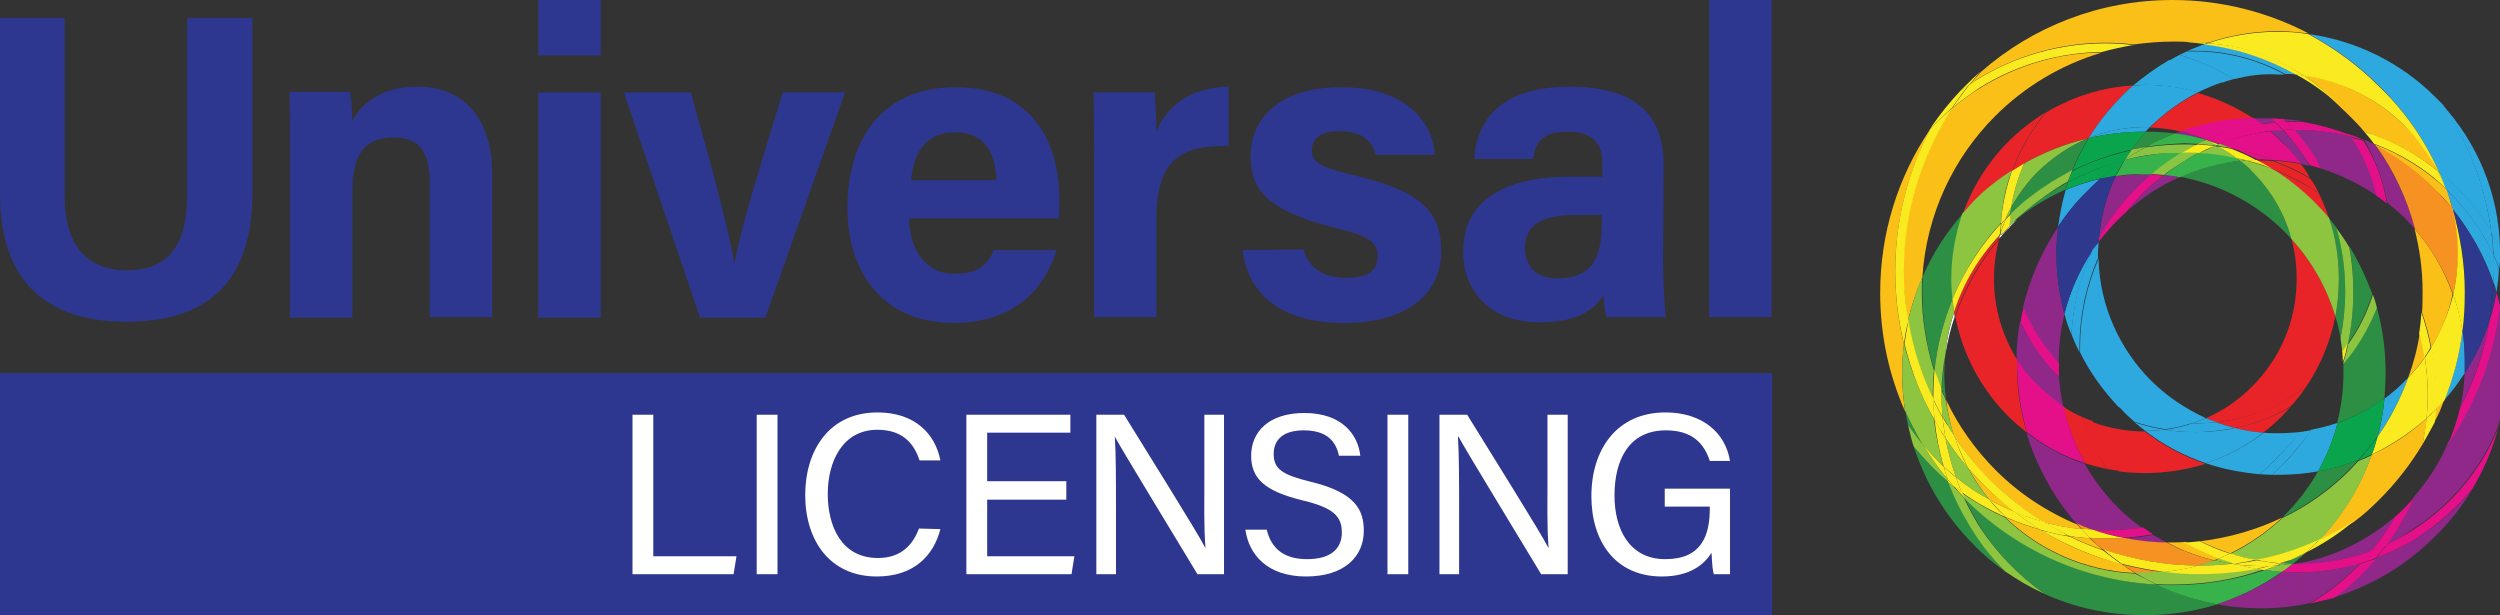 <?xml version="1.0" encoding="UTF-8"?> <svg xmlns="http://www.w3.org/2000/svg" xmlns:xlink="http://www.w3.org/1999/xlink" version="1.1" id="Layer_1" x="0px" y="0px" viewBox="0 0 432.8 106.5" style="enable-background:new 0 0 432.8 106.5;" xml:space="preserve"><rect x="0" y="0" width="432.8" height="106.5" fill="#333333" stroke="none"/> <style type="text/css"> .st0{fill:#2E378F;} .st1{fill:#2C8F44;} .st2{fill:#FBC017;} .st3{fill:#8DC541;} .st4{fill:#90288A;} .st5{fill:#38B24A;} .st6{fill:#F69221;} .st7{fill:#2DA9E0;} .st8{fill:#0AA44D;} .st9{fill:#F9EB1F;} .st10{fill:#2E388D;} .st11{fill:#F9EB1A;} .st12{fill:#E92429;} .st13{fill:#E41089;} .st14{fill:#89C542;} .st15{fill:#FFFFFF;} .st16{fill:#E70F89;} .st17{fill:#F9EC17;} </style> <g id="Layer_1_00000081618368286581407900000013882682757316360379_"> <path class="st0" d="M11.2,3.1v30.8c0,10,5.1,12.9,10.8,12.9c6.4,0,10.4-3.5,10.4-12.9V3.1h11.3v30.3c0,17.8-10.4,22.3-21.8,22.3 S0,50.9,0,33.6V3.1L11.2,3.1L11.2,3.1z"></path> <path class="st0" d="M50.2,25.8c0-3.3,0-6.9-0.1-9.9h10.5c0.2,1,0.4,3.8,0.4,5c1.3-2.4,4.4-5.9,11.3-5.9c7.8,0,12.9,5.3,12.9,15.1 v24.8H74.4V31.4c0-4.4-1.4-7.6-6.2-7.6S61,26.3,61,33.3v21.7H50.2L50.2,25.8L50.2,25.8z"></path> <path class="st0" d="M93.2,9.6V0h10.8v9.6H93.2z M93.2,16h10.8v39H93.2V16z"></path> <path class="st0" d="M119.6,16c3.7,13.2,6.8,24.8,7.5,29.4h0.1c1.1-6.4,4.9-18.1,8.3-29.4h10.8l-13.8,39h-11.3l-13.2-39 C107.9,16,119.6,16,119.6,16z"></path> <path class="st0" d="M157.4,37.8c0,4.9,2.5,9.6,7.8,9.6c4.5,0,5.8-1.8,6.9-4.1h10.8c-1.4,4.7-5.6,12.6-17.8,12.6 c-12.9,0-18.4-9.6-18.4-19.8c0-12.3,6.2-21,18.8-21c13.3,0,17.9,9.7,17.9,19.4c0,1.3,0,2.2-0.1,3.3L157.4,37.8L157.4,37.8z M172.5,31.2c-0.1-4.5-1.9-8.3-7.1-8.3s-7.2,3.5-7.7,8.3H172.5L172.5,31.2z"></path> <path class="st0" d="M189.4,26.6c0-3.9,0-7.3-0.1-10.6h10.6c0.1,0.9,0.3,4.7,0.3,6.8c1.7-4.4,5.9-7.7,12.5-7.8v10.3 c-7.8-0.2-12.5,1.9-12.5,12.6v17h-10.8L189.4,26.6L189.4,26.6z"></path> <path class="st0" d="M225.7,43.2c0.8,3.2,3.4,4.9,7.4,4.9s5.4-1.4,5.4-3.8s-1.6-3.5-7.2-4.8c-12.7-3.2-14.8-7.1-14.8-12.6 s4-11.8,15.7-11.8s15.9,6.5,16.2,11.7h-10.2c-0.4-1.4-1.4-4.1-6.4-4.1c-3.5,0-4.7,1.6-4.7,3.3c0,2,1.2,2.9,7.5,4.4 c13,3,14.9,7.4,14.9,13.2c0,6.5-5,12.3-16.8,12.3s-16.7-5.7-17.6-12.6L225.7,43.2L225.7,43.2z"></path> <path class="st0" d="M287.9,44.8c0,3.8,0.3,9.2,0.5,10.1h-10.3c-0.3-0.8-0.5-2.9-0.5-3.8c-1.4,2.2-4.1,4.7-11,4.7 c-9.4,0-13.3-6.2-13.3-12.2c0-8.9,7.1-13,18.5-13h5.6v-2.3c0-2.8-1-5.5-6-5.5c-4.5,0-5.6,1.9-6,4.7h-10.2 c0.5-6.9,4.8-12.5,16.7-12.5c10.4,0.1,16.1,4.1,16.1,13.5L287.9,44.8L287.9,44.8z M277.3,37.2H273c-6.5,0-9,2-9,5.8 c0,2.8,1.7,5.2,5.6,5.2c6.9,0,7.7-4.8,7.7-9.9L277.3,37.2L277.3,37.2z"></path> <path class="st0" d="M295.9,54.9V0h10.8v54.9H295.9z"></path> <rect y="64.6" class="st0" width="306.8" height="41.9"></rect> <path class="st1" d="M369,25.9c0.8-1.1,1.6-2.1,2.5-3.1c1.7,0,3.4,0.1,5,0.3c-1.7,0.7-3.4,1.4-5,2.3 C370.7,25.6,369.8,25.7,369,25.9 M367.8,27.7C367.8,27.7,367.8,27.7,367.8,27.7L367.8,27.7C367.8,27.7,367.8,27.7,367.8,27.7 M348,37.1c0-0.4,0.1-0.8,0.2-1.2c1.2-2.2,2.8-4.3,4.5-6.1c2.4-2.4,5.4-4.4,8.6-5.7c0.1,0,0.1,0,0.2-0.1c-1.1,1.8-2,3.6-2.8,5.6 c-1.2,0.6-2.4,1.3-3.5,2C352.6,33.1,350.2,35,348,37.1 M349.1,38c2.1-2,4.4-3.8,6.9-5.3c0.7-0.4,1.3-0.8,2-1.2 c-0.1,0.4-0.3,0.9-0.4,1.3C354.5,34.2,351.6,35.9,349.1,38 M396.7,41.4c-0.4-0.4-0.7-0.8-1.1-1.2c-4.9-4.9-11.2-8.3-18.2-9.6 c3.3-1.4,6.8-2.4,10.5-2.8c0.7,0.6,1.4,1.2,2,1.8C393.1,32.9,395.5,36.9,396.7,41.4 M405.2,58.6c-0.2-1.3-0.5-2.6-0.9-3.8 c0.4-2.1,0.6-4.3,0.6-6.5c0-3.7-0.6-7.2-1.7-10.5c0.4,0.5,0.9,1.1,1.3,1.6c1,3.6,1.5,7.3,1.5,10.9C406,53.1,405.7,55.9,405.2,58.6 M406.4,59.6c0.7-3,1-6.1,1-9.3c0-2.6-0.2-5.1-0.7-7.7c1.6,2.6,2.9,5.4,4,8.3C409.7,54.1,408.3,56.9,406.4,59.6 M334.9,64.1 c-1.4-4.2-2.1-8.8-2.1-13.5c0-0.9,0-1.9,0.1-2.8c1.7-4,4.1-7.6,6.9-10.8c-1.2,3.5-1.9,7.3-1.9,11.3c0,1.2,0.1,2.3,0.2,3.5 C336.4,55.7,335.3,59.9,334.9,64.1 M413,64.7L413,64.7 M336.9,69.1c-0.3-0.5-0.5-1.1-0.7-1.6c0-2.1,0.3-4.2,0.6-6.3 c-0.1,1.2-0.2,2.3-0.2,3.5C336.6,66.2,336.7,67.6,336.9,69.1 M404.6,73.2c0.7-2.7,1.1-5.6,1.1-8.6c0-0.6,0-1.1,0-1.7 c2.5-2.9,4.4-6.2,5.8-9.6c1,3.6,1.5,7.4,1.5,11.3c0,1.4-0.1,2.9-0.2,4.3C410.3,70.8,407.6,72.2,404.6,73.2 M332.9,77 c-0.9-1.1-1.8-2.3-2.6-3.5c-0.2-0.8-0.3-1.5-0.4-2.3C330.7,73.2,331.7,75.1,332.9,77 M395.1,89.6c0.2-0.2,0.4-0.3,0.5-0.5 c2.2-2.2,4.1-4.7,5.7-7.5c2.4-0.4,4.8-1.1,7-2c-0.5,0.6-1,1.1-1.5,1.6C403.4,84.7,399.4,87.5,395.1,89.6 M396.7,97.6 c-0.5,0-1.1,0-1.6-0.1c0.5-0.2,1-0.4,1.5-0.6c0.7-0.2,1.3-0.4,2-0.7c-0.5,0.5-1.1,0.9-1.6,1.4C396.9,97.6,396.8,97.6,396.7,97.6 M347.1,98.9c-2-1.4-3.8-2.9-5.5-4.7c-4.7-4.7-8.2-10.5-10.3-16.9c1.8,2.3,3.9,4.3,6.1,6.2c1,2.7,2.3,5.4,3.9,7.9 C343,94.2,344.9,96.7,347.1,98.9 M371.2,106.5c-6.2,0-12-1.3-17.3-3.7c-4.4-3.1-8.4-7.2-11.4-12.1c-0.9-1.5-1.7-3-2.4-4.5 c0.1,0.1,0.2,0.2,0.3,0.3c8.5,8.5,20.1,14,33,14.7c3.3,1.6,6.8,2.7,10.5,3.4C379.8,105.9,375.6,106.5,371.2,106.5"></path> <path class="st2" d="M341,14.7c0.6-0.8,1.3-1.5,2-2.3C351.8,4.7,363.4,0,376.1,0c8.5,0,16.5,2.1,23.6,5.8c-1.7-0.2-3.5-0.4-5.3-0.4 c-4.2,0-8.3,0.7-12.1,2c-0.7,0-1.5-0.1-2.2-0.1c-0.4,0-0.8,0-1.1,0c-0.9-0.1-1.8-0.1-2.8-0.1c-2.3,0-4.6,0.2-6.8,0.5 c-1.6-0.2-3.2-0.3-4.8-0.3c-7.7,0-15.5,2.1-22.6,6.5C341.6,14.2,341.3,14.5,341,14.7 M422,29.6c-3.8-3.1-8.1-5.3-12.7-6.8 c-0.8-1-1.7-1.9-2.6-2.8c-0.7-0.7-1.4-1.3-2.1-2c-1.8-1.9-3.7-3.6-5.9-5c6.8,1,12.9,4.1,17.6,8.8C418.7,24.1,420.6,26.7,422,29.6 M424.6,36.2c-0.9-1.2-1.9-2.3-3-3.3c-3-3-6.5-5.6-10.3-7.6c-0.1-0.1-0.2-0.2-0.2-0.3c4.6,1.7,8.8,4.4,12.5,7.8 c0.1,0.3,0.2,0.6,0.3,0.9C424.1,34.4,424.3,35.3,424.6,36.2 M330.3,55.6c-0.5-2.9-0.8-5.8-0.8-8.7c0-10,2.9-19.8,8.5-28.2 c1.5-1.2,3-2.4,4.7-3.4c6.6-4.1,13.9-6.2,21.2-6.2c-7.1,2.1-13.4,5.9-18.5,11c-7.2,7.2-11.9,17-12.6,27.9 C331.8,50.3,330.9,52.9,330.3,55.6 M420.9,60.1c-0.4-2-0.9-4-1.6-6c0.1-1.2,0.1-2.3,0.1-3.6c0-3.8-0.5-7.4-1.4-10.9 c2.9,3.3,5.1,7.1,6.6,11.3C423.9,54.3,422.6,57.4,420.9,60.1 M416.9,65.4c0.9-2.4,1.6-5,2-7.7c0.4,1.4,0.7,2.8,0.9,4.2 C418.9,63.1,417.9,64.3,416.9,65.4 M329.8,71.2c-2.8-6.3-4.3-13.2-4.3-20.5c0-10.4,3.1-20,8.5-28.1c0.1-0.1,0.1-0.2,0.2-0.2 c-4,7.6-6.1,16-6.1,24.6c0,4.2,0.5,8.4,1.5,12.6c-0.2,1.7-0.3,3.4-0.3,5.2C329.3,66.9,329.5,69,329.8,71.2 M421.4,73.1 c0.1-0.7,0.1-1.5,0.2-2.2c0.5-0.5,1-1.1,1.5-1.7C422.7,70.6,422.1,71.9,421.4,73.1 M348.8,88.6c-1.5-0.6-3-1.3-4.4-2.1 c-1.4-1.7-2.6-3.6-3.7-5.5C343.1,83.8,345.8,86.4,348.8,88.6 M360.3,91.6c-2.2-0.2-4.3-0.6-6.5-1.2c-6-3.7-11.4-8.7-15.5-14.9 c-0.7-2-1.1-4.2-1.4-6.3c2.1,4.5,5.1,8.7,8.6,12.2c4,4,8.8,7.2,14.1,9.4C359.8,91,360,91.3,360.3,91.6 M401.5,93.5 c4-4.2,7.1-9.2,9.1-14.8c3.5-1.6,6.7-3.7,9.5-6.3c-0.1,1.5-0.4,3-0.7,4.5c-2.1,3.5-4.6,6.7-7.5,9.6c-1.3,1.3-2.7,2.6-4.2,3.7 c0,0-0.1,0.1-0.1,0.1C405.6,91.5,403.5,92.6,401.5,93.5 M364,95.2c-2-0.7-3.9-1.5-5.8-2.4c1.2,0.2,2.4,0.3,3.6,0.4 C362.5,93.9,363.3,94.5,364,95.2 M386.1,95.8c-1.8-0.6-3.5-1.3-5.2-2.1c5-0.6,9.8-2,14.2-4.1C392.4,92.1,389.4,94.2,386.1,95.8 M383.3,97c-2.9-0.7-5.6-1.7-8.1-3.1c0.3,0,0.6,0,1,0c0.7,0,1.4,0,2.1-0.1c1.9,1.1,3.9,2,6,2.8C383.8,96.8,383.6,96.9,383.3,97 M369.6,99.2c-8.7-0.4-16.6-4-22.5-9.7c2,0.9,4,1.6,6.1,2.2c4.4,2.7,9.1,4.7,14,5.9C368,98.2,368.8,98.7,369.6,99.2"></path> <path class="st3" d="M334.7,69.2c-2.1-4.4-3.6-8.9-4.4-13.6c0.6-2.7,1.5-5.3,2.5-7.8c-0.1,0.9-0.1,1.8-0.1,2.8 c0,4.7,0.8,9.3,2.1,13.5c-0.1,1.4-0.2,2.9-0.2,4.4C334.7,68.7,334.7,68.9,334.7,69.2 M338.3,75.4c-0.4-0.5-0.7-1.1-1-1.6 c-0.3-0.5-0.6-1.1-1-1.6c-0.1-1.2-0.2-2.5-0.2-3.7c0-0.3,0-0.7,0-1c0.2,0.6,0.5,1.1,0.7,1.6C337.2,71.3,337.6,73.4,338.3,75.4 M336.4,80.7c-1.3-1.2-2.5-2.4-3.6-3.8c-1.1-1.9-2.1-3.8-3-5.8c-0.3-2.1-0.5-4.3-0.5-6.5c0-1.8,0.1-3.5,0.3-5.2 c1.1,4.5,2.9,8.9,5.2,13.2C335.1,75.3,335.7,78,336.4,80.7 M344.4,86.5c-2-1.1-4-2.4-5.8-3.9c-0.8-2.2-1.4-4.5-1.8-6.8 c1.2,1.8,2.5,3.6,3.9,5.2C341.7,82.9,343,84.8,344.4,86.5 M390.6,97c-1.5-0.3-3-0.7-4.5-1.1c3.3-1.6,6.3-3.7,9-6.2 c4.4-2.1,8.3-4.9,11.7-8.3c0.5-0.5,1-1.1,1.5-1.6c0.8-0.3,1.5-0.6,2.3-1c-2,5.6-5.1,10.6-9.1,14.8C397.9,95.1,394.3,96.2,390.6,97 M395.1,97.5c-0.2,0-0.4,0-0.5,0c0.7-0.2,1.4-0.4,2-0.6C396.1,97.1,395.6,97.3,395.1,97.5 M386.4,97.6c-1-0.1-2-0.4-3-0.6 c0.3-0.1,0.6-0.2,0.9-0.3c0.9,0.3,1.8,0.6,2.7,0.9C386.7,97.6,386.5,97.6,386.4,97.6 M373.3,101.2c-12.9-0.7-24.5-6.2-33-14.7 c-0.1-0.1-0.2-0.2-0.3-0.3c-0.1-0.3-0.3-0.6-0.4-0.9c2.4,1.7,4.9,3.1,7.5,4.3c5.9,5.7,13.8,9.3,22.5,9.7 C370.8,99.9,372,100.5,373.3,101.2"></path> <path class="st4" d="M413.2,94.2c1.9-2.6,3.5-5.3,4.7-8.2c2.4-2.8,4.5-5.9,5.9-9.4c4.9-7.1,7.9-15.3,8.9-23.8 c0.8,3.2,1.2,6.5,1.2,9.9c0,3.9-0.5,7.7-1.5,11.3c-2.9,7.1-8,13.4-15,17.8C416.1,92.8,414.7,93.6,413.2,94.2 M397.7,97.7 c-0.2,0-0.5,0-0.8,0c0,0,0,0,0,0c6.7-1,12.8-4,17.8-8.3c-1.2,2.1-2.6,4.1-4.2,6C406.3,96.9,402,97.7,397.7,97.7 M404.1,103.4 c2.7-2,5.2-4.3,7.3-6.8c2.4-0.9,4.6-2,6.9-3.4c3.9-2.4,7.1-5.3,9.8-8.7c-1.8,3.1-4,5.9-6.5,8.3C416.8,97.7,410.8,101.3,404.1,103.4 M391.6,105.3c-2.7,0-5.3-0.2-7.8-0.7c4.1-1.3,7.9-3.2,11.3-5.6c0.9,0.1,1.7,0.1,2.6,0.1c3.6,0,7.3-0.5,10.9-1.6 c-2.4,2.5-5.1,4.7-8.2,6.6c-0.2,0.1-0.3,0.2-0.5,0.3C397.2,105,394.4,105.3,391.6,105.3"></path> <path class="st5" d="M396.9,97.6c-0.1,0-0.1,0-0.2,0C396.8,97.6,396.9,97.6,396.9,97.6C396.9,97.6,396.9,97.6,396.9,97.6 M383.8,104.6c-3.7-0.7-7.2-1.8-10.5-3.4c0.9,0.1,1.9,0.1,2.8,0.1h0c5.5,0,10.9-0.9,15.9-2.6c1,0.1,2,0.2,3,0.3 C391.6,101.4,387.8,103.3,383.8,104.6"></path> <path class="st6" d="M371.2,99.2c-0.5,0-1,0-1.5,0c-0.8-0.5-1.6-1-2.4-1.5c2.4,0.6,4.9,1.1,7.4,1.4 C373.5,99.2,372.4,99.2,371.2,99.2"></path> <path class="st3" d="M376.1,101.2L376.1,101.2c-1,0-1.9,0-2.9-0.1c-1.3-0.6-2.5-1.3-3.7-2c0.5,0,1,0,1.5,0c1.2,0,2.4-0.1,3.5-0.2 c2,0.2,4,0.4,6,0.4c3.3,0,6.6-0.3,9.9-0.9c0.5,0.1,1,0.2,1.4,0.2C387,100.3,381.7,101.2,376.1,101.2"></path> <path class="st4" d="M368.3,36.5c1.8-2.3,3.9-4.3,6.3-6.2c0.9,0.1,1.8,0.2,2.7,0.4C374,32.1,371,34.1,368.3,36.5 M363.4,41.3 c0.3-3.8,1.3-7.5,2.9-10.8c1.6-0.2,3.2-0.3,4.9-0.3c0.5,0,0.9,0,1.3,0C368.7,33.3,365.6,37.1,363.4,41.3 M356.4,63 c-1.4-1.5-2.6-3.1-3.7-4.9c-1-1.6-1.8-3.2-2.5-4.8c1.2-5.1,3.3-9.8,6.1-14c-0.2,1.5-0.3,3-0.3,4.6c0,3.6,0.5,7.1,1.4,10.5 c-0.7,2.7-1,5.6-1,8.5V63 M357.2,70.4c-1.6-1-3.1-2.2-4.4-3.6c-1.4-1.4-2.6-2.9-3.7-4.6c0-2.2,0.2-4.4,0.6-6.6 c0.5,1.1,1.1,2.1,1.7,3.1c1.5,2.3,3.2,4.4,5,6.3C356.6,66.9,356.8,68.7,357.2,70.4"></path> <path class="st5" d="M366.3,30.5c0.5-0.9,1-1.9,1.5-2.8c0,0,0,0,0,0c3.3-0.8,6.7-1.3,10-1.3c-0.3,0.2-0.5,0.3-0.8,0.5 c-1.6,1-3.1,2.1-4.5,3.3c-0.4,0-0.9,0-1.3,0C369.5,30.1,367.9,30.2,366.3,30.5 M377.4,30.7c-0.9-0.2-1.8-0.3-2.7-0.4 c1-0.8,2-1.5,3.1-2.2c1-0.6,1.9-1.2,2.9-1.7c2.2,0.1,4.4,0.4,6.5,0.9c0.2,0.2,0.4,0.3,0.6,0.5C384.2,28.3,380.6,29.2,377.4,30.7"></path> <path class="st4" d="M364.6,91.8c-0.8,0-1.6,0-2.4-0.1c-0.9-0.3-1.8-0.7-2.7-1c-3.9-4.5-6.9-9.9-8.7-15.8c3,2.3,6.4,4.2,10.1,5.4 c1.6,2.8,3.5,5.3,5.7,7.5c1.3,1.3,2.7,2.5,4.2,3.6C368.8,91.6,366.7,91.8,364.6,91.8"></path> <path class="st6" d="M362.3,91.7c-0.7,0-1.3-0.1-2-0.2c-0.3-0.3-0.5-0.6-0.8-0.9C360.4,91,361.3,91.4,362.3,91.7"></path> <path class="st4" d="M375.2,94c-2.6-0.1-5.1-0.3-7.5-0.8c1.7-0.1,3.4-0.3,5-0.6C373.5,93,374.3,93.5,375.2,94"></path> <path class="st6" d="M380.5,97.9c-5.6,0-11.2-1-16.5-2.8c-0.8-0.6-1.5-1.3-2.2-2c0.9,0.1,1.9,0.1,2.8,0.1c1,0,2,0,3-0.1 c2.5,0.5,5,0.8,7.5,0.8c2.5,1.4,5.3,2.4,8.1,3.1C382.4,97.4,381.5,97.7,380.5,97.9"></path> <path class="st3" d="M380.7,97.9h-0.2c0.9-0.3,1.9-0.6,2.8-0.9c1,0.2,2,0.4,3,0.6C384.5,97.8,382.6,97.9,380.7,97.9"></path> <path class="st4" d="M381.9,24.2c-1.8-0.5-3.6-0.8-5.4-1.1c0.4-0.1,0.7-0.3,1.1-0.4C379.1,23.1,380.5,23.6,381.9,24.2"></path> <path class="st5" d="M384.1,25.3c-0.3,0-0.5-0.1-0.8-0.1c0.1-0.1,0.2-0.1,0.3-0.1C383.9,25.2,384,25.3,384.1,25.3 M371.5,25.4 c1.6-0.9,3.3-1.6,5-2.3c1.9,0.2,3.7,0.6,5.4,1.1c0,0,0,0,0,0c-0.5,0.2-1,0.5-1.6,0.7c-0.8,0-1.5-0.1-2.2-0.1 C376,24.9,373.7,25.1,371.5,25.4"></path> <path class="st4" d="M395.8,21c-0.1-0.2-0.3-0.3-0.4-0.4c1.1,0.1,2.2,0.2,3.2,0.4c-0.3,0-0.7,0-1,0C397,21,396.4,21,395.8,21 M391.5,21.5c-0.5-0.3-1-0.7-1.4-1c0.5,0,1,0,1.5,0c0.5,0,1.1,0,1.6,0c0.2,0.2,0.5,0.5,0.7,0.7C393.1,21.2,392.3,21.3,391.5,21.5 M399.8,28.7c-0.5-0.1-1-0.2-1.5-0.3c-1-1.3-2.1-2.6-3.2-3.8c-0.6-0.7-1.3-1.3-2-1.9c0.7-0.1,1.4-0.2,2.1-0.2 c1.7,1.8,3.2,3.8,4.5,6C399.8,28.6,399.8,28.6,399.8,28.7 M411.5,33.9c-2.9-2-6.2-3.6-9.6-4.7c-0.3-0.5-0.6-1-0.9-1.4 c-1.2-1.9-2.5-3.7-3.9-5.3c0.2,0,0.3,0,0.5,0c3.3,0,6.5,0.4,9.6,1.2c0.1,0.1,0.1,0.2,0.2,0.3C409.4,27.1,410.7,30.5,411.5,33.9 M418.1,39.7c-0.5-0.6-1.1-1.2-1.6-1.8c-1-1-2.1-1.9-3.2-2.8c-0.7-3.7-2-7.4-4-10.9c0,0,0.1,0,0.1,0c0.6,0.3,1.2,0.6,1.8,0.9 C414.3,29.5,416.7,34.4,418.1,39.7 M425.9,70.6c0.4-1.9,0.7-3.9,0.8-6c1.8-2.8,3.3-5.9,4.3-9.1C430.1,60.8,428.3,65.9,425.9,70.6"></path> <path class="st6" d="M424.7,51c-1.5-4.2-3.8-8-6.6-11.3c-1.4-5.3-3.7-10.2-6.8-14.5c3.8,2,7.3,4.6,10.3,7.6c1,1.1,2,2.2,3,3.3 c0.6,2.5,1,5,1,7.7C425.5,46.3,425.2,48.7,424.7,51"></path> <path class="st7" d="M356.3,39.3c0.3-2.2,0.7-4.3,1.3-6.4c1.9-0.8,3.9-1.5,6-1.9c-0.7,0.6-1.4,1.2-2,1.9 C359.6,34.8,357.8,37,356.3,39.3 M358.6,57.9c-0.5-1.2-0.9-2.3-1.2-3.6c1-4,2.7-7.7,4.9-11.1C360.2,47.8,358.9,52.8,358.6,57.9 M379.5,73.3c-4.4-0.1-8.8-1.1-12.8-2.9c-2.6-2.8-4.9-5.9-6.6-9.4c0-0.3,0-0.6,0-0.9c0-5.3,1.1-10.5,3.2-15.3 c0.2,8.2,3.7,15.7,9.1,21.1c2.7,2.7,6,4.9,9.5,6.5C381.1,72.7,380.3,73,379.5,73.3 M371.4,74.6c-0.6-0.5-1.3-1-1.9-1.5 c1.7,0.6,3.5,1,5.3,1.3C373.7,74.5,372.5,74.6,371.4,74.6"></path> <path class="st8" d="M357.6,32.9c0.1-0.4,0.3-0.9,0.4-1.3c3.1-1.7,6.4-3,9.8-3.9l0,0c-1.5,1-2.9,2.1-4.2,3.2 C361.5,31.4,359.5,32,357.6,32.9"></path> <path class="st7" d="M411.6,75.6c0.6-2.1,1-4.3,1.2-6.6c1.3-0.9,2.5-2,3.6-3.1c0.2-0.2,0.3-0.3,0.5-0.5 C415.6,69,413.8,72.4,411.6,75.6 M391.2,82.1c-3.2-0.3-6.4-0.9-9.3-1.9c3.6-1.2,7-3,10-5.3c0.8,0.1,1.7,0.1,2.6,0.1 c1.2,0,2.5-0.1,3.7-0.2C396.1,77.4,393.8,79.9,391.2,82.1 M394.4,82.2c-0.4,0-0.8,0-1.1,0c2.6-2.3,4.9-4.9,6.8-7.8 c1.6-0.3,3.1-0.7,4.6-1.2c-0.8,3-1.9,5.8-3.4,8.4C399.1,82,396.8,82.2,394.4,82.2"></path> <path class="st8" d="M401.3,81.6c1.5-2.6,2.6-5.4,3.4-8.4c2.9-1,5.7-2.5,8.1-4.3c-0.2,2.3-0.6,4.5-1.2,6.6c-1,1.4-2.1,2.8-3.3,4.1 C406,80.5,403.7,81.2,401.3,81.6"></path> <path class="st9" d="M410.6,78.7c0.4-1,0.7-2.1,1-3.1c2.2-3.1,4-6.6,5.3-10.2c1-1.1,2-2.2,2.9-3.5c0.3,2.2,0.5,4.3,0.5,6.5 c0,1.3-0.1,2.7-0.2,4C417.3,74.9,414.1,77,410.6,78.7"></path> <path class="st8" d="M408.3,79.7c1.2-1.3,2.2-2.7,3.3-4.1c-0.3,1.1-0.6,2.1-1,3.1C409.8,79,409.1,79.4,408.3,79.7"></path> <path class="st7" d="M361.6,23.9C361.6,23.9,361.6,23.9,361.6,23.9c3-1.2,6.3-1.9,9.8-1.9c0.3,0,0.6,0,0.8,0 c-0.3,0.3-0.5,0.5-0.8,0.8h-0.3C367.9,22.8,364.6,23.2,361.6,23.9"></path> <path class="st8" d="M358.8,29.5c0.8-1.9,1.7-3.8,2.8-5.6c3.1-0.7,6.3-1.1,9.6-1.1h0.3c-0.9,1-1.7,2-2.5,3.1 C365.5,26.7,362.1,27.9,358.8,29.5"></path> <path class="st7" d="M380.5,16c-2.9-0.8-6-1.3-9.1-1.3c-0.7,0-1.4,0-2.1,0.1c1.9-1.6,4-3.1,6.2-4.4c3.2,0.9,6.4,2.2,9.3,3.8 C383.3,14.7,381.9,15.3,380.5,16 M423.2,69.2c1.5-3.8,2.6-7.8,3.1-12c0.3,1.8,0.4,3.7,0.4,5.6c0,0.6,0,1.2,0,1.8 C425.6,66.2,424.5,67.8,423.2,69.2"></path> <path class="st9" d="M421.6,70.9c0-0.8,0.1-1.7,0.1-2.5c0-2.8-0.3-5.5-0.8-8.3c1.7-2.8,3-5.9,3.8-9.1c0.7,2,1.3,4.1,1.6,6.3 c-0.5,4.2-1.6,8.2-3.1,12C422.7,69.8,422.2,70.4,421.6,70.9"></path> <path class="st7" d="M386.7,13.7c-3-1.8-6.1-3.2-9.4-4.2c0.4-0.2,0.9-0.4,1.3-0.6c0.5,0,0.9,0,1.4,0c5.4,0,10.8,1.4,15.5,4 c-0.4,0-0.8,0-1.1,0C391.7,12.7,389.2,13.1,386.7,13.7 M431.3,40.3c-0.2-0.3-0.4-0.6-0.5-0.9c-2.4-3.8-5.3-7.1-8.6-9.7 c-2.5-5.6-6-10.6-10.3-14.8c-3.6-3.6-7.7-6.6-12.2-9c8.5,1.2,16.1,5.1,21.9,10.9c0.4,0.4,0.9,0.9,1.3,1.3c0.4,0.6,0.8,1.2,1.2,1.8 C428,26.3,430.4,33.2,431.3,40.3 M431.7,49c-1.6-4.7-4-8.9-7-12.7c-0.3-0.9-0.6-1.8-0.9-2.7c-0.1-0.3-0.2-0.6-0.3-0.8 c2.3,2.2,4.4,4.7,6.1,7.5c0.8,1.3,1.5,2.5,2.1,3.8c0,0.9,0.1,1.8,0.1,2.8C431.7,47.5,431.7,48.2,431.7,49"></path> <path class="st9" d="M422.2,29.7c0,0-0.1-0.1-0.2-0.1c-1.5-2.8-3.4-5.4-5.6-7.7c-4.6-4.7-10.8-7.8-17.6-8.8 c-5-3.3-10.7-5.2-16.6-5.6c3.8-1.3,7.9-2,12.1-2c1.8,0,3.6,0.1,5.3,0.4c4.5,2.4,8.6,5.4,12.2,9C416.2,19.1,419.7,24.1,422.2,29.7 M424.7,36.3c0,0-0.1-0.1-0.1-0.1c-0.2-0.9-0.5-1.7-0.8-2.6C424.1,34.5,424.4,35.4,424.7,36.3"></path> <path class="st10" d="M357.4,54.3c-0.9-3.3-1.4-6.8-1.4-10.5c0-1.6,0.1-3.1,0.3-4.6c1.5-2.3,3.3-4.5,5.3-6.4c0.7-0.7,1.3-1.3,2-1.9 c0.9-0.2,1.8-0.4,2.7-0.5c-1.6,3.3-2.6,7-2.9,10.8c-0.4,0.7-0.7,1.3-1,2C360.1,46.6,358.4,50.3,357.4,54.3"></path> <path class="st8" d="M363.6,30.9c1.3-1.2,2.7-2.3,4.2-3.3c-0.5,0.9-1,1.8-1.5,2.8C365.4,30.6,364.5,30.7,363.6,30.9"></path> <path class="st10" d="M426.7,64.6c0-0.6,0-1.2,0-1.8c0-1.9-0.1-3.8-0.4-5.6c0.3-2.2,0.4-4.4,0.4-6.7c0-5-0.7-9.8-2.1-14.3 c3,3.8,5.4,8,7,12.7c-0.1,2.2-0.3,4.4-0.7,6.6C430,58.8,428.5,61.8,426.7,64.6"></path> <path class="st11" d="M426.7,50.6L426.7,50.6 M426.3,57.3c-0.4-2.2-0.9-4.3-1.6-6.3c0.5-2.3,0.8-4.7,0.8-7.2c0-2.7-0.3-5.2-1-7.7 c0,0.1,0.1,0.1,0.1,0.1c1.3,4.6,2.1,9.4,2.1,14.3C426.7,52.9,426.6,55.1,426.3,57.3"></path> <path class="st12" d="M350.4,28.3c1.7-4,4.3-7.7,7.6-10.8c3.5-1.5,7.3-2.5,11.3-2.7c-0.7,0.6-1.4,1.2-2,1.9 c-2.2,2.2-4.1,4.6-5.7,7.2c-0.1,0-0.1,0.1-0.2,0.1C357.5,24.9,353.8,26.4,350.4,28.3 M339.8,37c1.7-4.7,4.4-9,7.9-12.5 c1.9-1.9,4.1-3.6,6.5-5.1c-2.5,3-4.5,6.4-5.8,10.1c-2.5,1.6-4.7,3.4-6.8,5.5C341,35.7,340.3,36.4,339.8,37"></path> <path class="st3" d="M348.2,35.8c0.4-2.6,1.2-5.1,2.2-7.5c3.4-1.9,7.1-3.4,11-4.3c-3.2,1.3-6.1,3.3-8.6,5.7 C351,31.5,349.5,33.6,348.2,35.8 M338,51.8c-0.1-1.2-0.2-2.3-0.2-3.5c0-3.9,0.7-7.7,1.9-11.3c0.6-0.7,1.2-1.3,1.8-2 c2-2.1,4.3-3.9,6.8-5.5c-1.1,2.9-1.7,6-1.9,9.1C342.8,42.5,340,47,338,51.8"></path> <path class="st12" d="M377.6,22.8c-1.7-0.4-3.5-0.7-5.4-0.7c0.1-0.1,0.1-0.1,0.2-0.2c2.4-2.4,5.1-4.3,8.1-5.8 c3.5,1,6.7,2.5,9.6,4.4C385.7,20.6,381.5,21.4,377.6,22.8 M399.9,30.8c-2-1.2-4.2-2.2-6.4-3c1.6,0.1,3.2,0.3,4.8,0.6 C398.9,29.1,399.4,29.9,399.9,30.8"></path> <path class="st13" d="M382,24.2C382,24.2,381.9,24.2,382,24.2c-1.4-0.6-2.9-1.1-4.4-1.5c3.9-1.4,8.1-2.2,12.5-2.3 c0.5,0.3,1,0.7,1.4,1C388.3,22,385.1,22.9,382,24.2 M398.3,28.3c-1.5-0.3-3.1-0.5-4.8-0.6c-2.3-0.9-4.7-1.5-7.1-2 c-0.8-0.3-1.5-0.6-2.3-0.8c2.9-1.1,5.9-1.8,8.9-2.2c0.7,0.6,1.4,1.2,2,1.9C396.3,25.7,397.3,27,398.3,28.3"></path> <path class="st14" d="M382,24.3C382,24.3,381.9,24.2,382,24.3L382,24.3C382,24.3,382,24.3,382,24.3 M386.5,25.7 c-0.8-0.2-1.5-0.3-2.3-0.4c-0.1-0.1-0.3-0.2-0.4-0.2c0.2-0.1,0.3-0.1,0.5-0.2C385,25.2,385.7,25.4,386.5,25.7"></path> <path class="st7" d="M361.6,23.9c1.6-2.6,3.5-5,5.7-7.2c0.6-0.7,1.3-1.3,2-1.9c0.7,0,1.4-0.1,2.1-0.1c3.2,0,6.2,0.4,9.1,1.3 c-3,1.5-5.7,3.5-8.1,5.8c-0.1,0.1-0.1,0.1-0.2,0.2c-0.3,0-0.6,0-0.8,0C367.9,22,364.6,22.7,361.6,23.9"></path> <path class="st12" d="M403.2,37.8c-0.8-0.9-1.6-1.8-2.5-2.7c-2.2-2.2-4.7-4.2-7.3-5.8c2.8,1.1,5.5,2.5,8,4.1 C402.1,34.8,402.7,36.3,403.2,37.8 M383.7,73.1c-0.6-0.2-1.2-0.5-1.8-0.7c3-1.3,5.7-3.2,8-5.5c4.8-4.8,7.7-11.3,7.7-18.6 c0-2.4-0.3-4.7-0.9-6.9c3.5,3.8,6.1,8.3,7.6,13.4c-0.9,4.4-2.6,8.6-5.1,12.2c-0.7,0.5-1.4,1-2.1,1.4 C392.9,71.1,388.3,72.6,383.7,73.1 M391.8,74.9c-1.7-0.1-3.3-0.4-4.9-0.8c3.3-0.7,6.6-1.9,9.6-3.6c-0.5,0.5-1,1.1-1.5,1.6 C394,73.1,393,74,391.8,74.9 M364.8,81.2c-1.3-0.3-2.6-0.6-3.8-1c-1.7-3-3-6.3-3.8-9.8c1,0.7,2.1,1.3,3.3,1.8 c1,2.9,2.3,5.7,3.9,8.4C364.6,80.9,364.7,81.1,364.8,81.2 M371.4,81.9c-1.5,0-3.1-0.1-4.6-0.3c-0.4-0.5-0.7-1.1-1.1-1.6 c-1.4-2.2-2.5-4.6-3.4-6.9c2.8,1,5.9,1.6,9,1.6l0,0c3.2,2.4,6.7,4.3,10.5,5.6C378.6,81.3,375,81.9,371.4,81.9"></path> <path class="st3" d="M404.3,54.8c-1.5-5-4.1-9.6-7.6-13.4c-1.2-4.5-3.6-8.5-6.8-11.7c-0.6-0.7-1.3-1.3-2-1.8c0.4,0,0.7-0.1,1-0.1 c1.5,0.4,3,0.9,4.5,1.4c2.7,1.7,5.1,3.6,7.3,5.8c0.9,0.9,1.7,1.8,2.5,2.7c1.1,3.3,1.7,6.8,1.7,10.5 C404.9,50.5,404.7,52.7,404.3,54.8"></path> <path class="st12" d="M350.9,74.9c-1.1-0.9-2.2-1.8-3.2-2.8c-4.6-4.6-7.9-10.6-9.2-17.3c1.7-4.8,4.2-9.4,7.6-13.4 c-0.6,2.2-0.9,4.5-0.9,6.9c0,5.2,1.5,9.9,4,14c0,0.2,0,0.4,0,0.6C349.1,67,349.7,71.1,350.9,74.9"></path> <path class="st13" d="M361,80.2c-3.7-1.2-7.1-3-10.1-5.4c-1.1-3.8-1.7-7.8-1.7-12c0-0.2,0-0.4,0-0.6c1,1.7,2.3,3.2,3.7,4.6 c1.4,1.3,2.8,2.5,4.4,3.6C358,73.9,359.3,77.2,361,80.2"></path> <path class="st14" d="M387.9,27.9c-0.2-0.2-0.4-0.3-0.6-0.5c0.6,0.1,1.1,0.3,1.7,0.4C388.6,27.8,388.2,27.8,387.9,27.9"></path> <path class="st7" d="M380.1,73.3c-0.2,0-0.4,0-0.6,0c0.8-0.3,1.6-0.6,2.5-0.9c0.6,0.3,1.2,0.5,1.8,0.7 C382.5,73.2,381.3,73.3,380.1,73.3 M381.9,80.2c-3.8-1.3-7.4-3.2-10.5-5.6c1.2,0,2.3-0.1,3.4-0.2c1.7,0.3,3.5,0.4,5.3,0.4 c2.3,0,4.6-0.2,6.8-0.7c1.6,0.4,3.2,0.7,4.9,0.8C388.9,77.2,385.5,79,381.9,80.2"></path> <path class="st9" d="M338,18.7c0.9-1.4,1.9-2.7,2.9-4c0.3-0.2,0.7-0.5,1-0.7c7-4.4,14.9-6.5,22.6-6.5c1.6,0,3.2,0.1,4.8,0.3 c-1.8,0.3-3.6,0.7-5.4,1.2c-7.3,0.1-14.6,2.1-21.2,6.2C341.1,16.3,339.5,17.4,338,18.7"></path> <path class="st13" d="M393.9,21.2c-0.2-0.2-0.5-0.5-0.7-0.7c0.8,0,1.5,0.1,2.2,0.1c0.1,0.2,0.3,0.3,0.4,0.4 C395.2,21.1,394.5,21.1,393.9,21.2 M401.9,29.2c-0.7-0.2-1.3-0.4-2-0.6c0,0,0-0.1-0.1-0.1c-1.4-2.2-2.9-4.2-4.5-6 c0.6,0,1.2-0.1,1.9-0.1c1.4,1.7,2.7,3.4,3.9,5.3C401.3,28.3,401.6,28.8,401.9,29.2"></path> <path class="st7" d="M384.8,14.3c-3-1.6-6.1-2.9-9.3-3.8c0.6-0.3,1.2-0.7,1.8-1c3.3,1,6.5,2.4,9.4,4.2 C386.1,13.9,385.4,14,384.8,14.3"></path> <path class="st9" d="M361.9,93.2c-1.2-0.1-2.4-0.2-3.6-0.4c-1.5-0.7-3-1.5-4.4-2.4c2.1,0.6,4.3,1,6.5,1.2c0.4,0.4,0.8,0.9,1.2,1.3 C361.7,93,361.8,93.1,361.9,93.2"></path> <path class="st3" d="M405.5,60.9c-0.1-0.8-0.2-1.6-0.3-2.3c0.5-2.7,0.8-5.4,0.8-8.2c0-3.7-0.5-7.3-1.5-10.9 c0.8,1.1,1.5,2.1,2.2,3.3c0.5,2.5,0.7,5.1,0.7,7.7c0,3.1-0.3,6.2-1,9.3C406.1,60,405.8,60.5,405.5,60.9"></path> <path class="st13" d="M367.6,93.1c-1.8-0.4-3.6-0.8-5.3-1.4c0.8,0.1,1.6,0.1,2.4,0.1c2.1,0,4.2-0.2,6.3-0.5 c0.6,0.4,1.1,0.8,1.7,1.2C371,92.8,369.3,93,367.6,93.1"></path> <path class="st11" d="M364.6,93.2c-0.9,0-1.9,0-2.8-0.1c-0.1-0.1-0.2-0.2-0.3-0.3c-0.4-0.4-0.8-0.9-1.2-1.3c0.6,0.1,1.3,0.1,2,0.2 c1.7,0.6,3.5,1.1,5.3,1.4C366.6,93.2,365.6,93.2,364.6,93.2"></path> <path class="st7" d="M393.3,82.2c-0.7,0-1.4-0.1-2.1-0.1c2.6-2.2,4.9-4.7,6.9-7.3c0.7-0.1,1.3-0.2,2-0.3 C398.1,77.3,395.9,79.9,393.3,82.2"></path> <path class="st9" d="M353.3,91.7c-2.1-0.6-4.1-1.3-6.1-2.2c-0.1-0.1-0.3-0.3-0.4-0.4c-0.8-0.8-1.6-1.7-2.4-2.6 c1.4,0.8,2.9,1.5,4.4,2.1C350.2,89.7,351.7,90.8,353.3,91.7"></path> <path class="st9" d="M347.1,89.5c-2.6-1.2-5.2-2.6-7.5-4.3c-0.4-0.9-0.7-1.7-1-2.6c1.8,1.5,3.8,2.8,5.8,3.9 c0.7,0.9,1.5,1.8,2.4,2.6C346.9,89.2,347,89.4,347.1,89.5"></path> <path class="st3" d="M337.4,83.5c-2.2-1.8-4.2-3.9-6.1-6.2c-0.4-1.2-0.7-2.5-1-3.8c0.8,1.2,1.7,2.4,2.6,3.5c1.3,2.1,2.7,4.1,4.3,6 C337.2,83.1,337.3,83.3,337.4,83.5"></path> <path class="st9" d="M334,22.6c0.1-0.2,0.3-0.4,0.4-0.6c-0.1,0.1-0.1,0.2-0.2,0.4C334.1,22.4,334,22.5,334,22.6"></path> <path class="st9" d="M337.2,83c-1.6-1.9-3-3.9-4.3-6c1.1,1.3,2.3,2.6,3.6,3.8C336.7,81.5,336.9,82.2,337.2,83"></path> <path class="st3" d="M396.6,96.9c0.9-0.4,1.8-0.8,2.6-1.3c-0.2,0.2-0.4,0.4-0.7,0.6C397.9,96.5,397.3,96.7,396.6,96.9"></path> <path class="st9" d="M399.3,95.6c0.5-0.5,1-0.9,1.5-1.4c0.2-0.2,0.5-0.5,0.7-0.8c2.1-0.9,4.1-2,6.1-3.3c0,0,0.1-0.1,0.1-0.1 C405.1,92.3,402.3,94.1,399.3,95.6"></path> <path class="st9" d="M394.6,97.5c-1.4-0.1-2.7-0.3-4-0.6c3.7-0.7,7.4-1.9,10.9-3.5c-0.2,0.2-0.5,0.5-0.7,0.8 c-0.5,0.5-1,0.9-1.5,1.4c-0.9,0.4-1.8,0.9-2.6,1.3C395.9,97.1,395.3,97.3,394.6,97.5 M387.6,97.8c-0.4-0.1-0.9-0.1-1.3-0.2 c0.2,0,0.3,0,0.5-0.1C387.1,97.6,387.4,97.7,387.6,97.8"></path> <path class="st9" d="M367.3,97.7c-4.9-1.3-9.6-3.3-14-5.9c1.6,0.4,3.3,0.8,5,1.1c1.9,0.9,3.8,1.7,5.8,2.4 C365.1,96.1,366.2,96.9,367.3,97.7"></path> <path class="st11" d="M374.7,99c-2.5-0.3-5-0.8-7.4-1.4c-1.1-0.8-2.2-1.6-3.2-2.5c5.3,1.8,10.9,2.8,16.5,2.8 C378.6,98.5,376.7,98.8,374.7,99"></path> <path class="st9" d="M380.7,99.4c-2,0-4-0.1-6-0.4c2-0.2,4-0.6,5.9-1.1c0,0,0.1,0,0.2,0c1.9,0,3.8-0.1,5.6-0.3 c0.4,0.1,0.9,0.1,1.3,0.2c1,0.3,2,0.5,3,0.7C387.3,99.1,384,99.4,380.7,99.4"></path> <path class="st9" d="M353.9,90.4c-1.7-0.5-3.4-1-5.1-1.7c-2.9-2.2-5.6-4.8-8.1-7.7c-0.9-1.8-1.7-3.6-2.4-5.5 C342.5,81.7,347.8,86.7,353.9,90.4"></path> <path class="st9" d="M340.7,81c-1.4-1.6-2.7-3.4-3.9-5.2c-0.2-1.2-0.4-2.4-0.5-3.6c0.3,0.5,0.6,1.1,1,1.6c0.3,0.6,0.7,1.1,1,1.6 C339,77.4,339.7,79.2,340.7,81"></path> <path class="st9" d="M358.2,92.8c-1.7-0.2-3.3-0.6-5-1.1c-1.5-0.9-3-2-4.5-3.1c1.7,0.7,3.4,1.3,5.1,1.7 C355.3,91.2,356.7,92,358.2,92.8"></path> <path class="st9" d="M339.4,15.7c0.3-0.3,0.6-0.6,0.9-0.9c0.8-0.8,1.7-1.7,2.6-2.4c-0.7,0.7-1.3,1.5-2,2.3 C340.4,15,339.9,15.4,339.4,15.7"></path> <path class="st13" d="M423.9,76.7c0.8-1.9,1.5-4,2-6.1c2.5-4.7,4.2-9.8,5.1-15.1c0.5-1.6,0.9-3.3,1.2-4.9c0.2,0.8,0.4,1.5,0.6,2.3 C431.8,61.4,428.8,69.6,423.9,76.7"></path> <path class="st7" d="M432.8,43c-0.5-0.9-0.9-1.8-1.5-2.7c-0.9-7-3.3-14-7.3-20.4c-0.4-0.6-0.8-1.2-1.2-1.8 C428.8,24.7,432.6,33.4,432.8,43 M432.2,50.6c-0.2-0.5-0.3-1.1-0.5-1.6c0-0.7,0-1.4,0-2.2c0-0.9,0-1.8-0.1-2.8 c0.4,0.8,0.7,1.6,1,2.4C432.6,47.9,432.4,49.2,432.2,50.6"></path> <path class="st10" d="M431,55.5c0.4-2.2,0.6-4.3,0.7-6.6c0.2,0.5,0.4,1.1,0.5,1.6C431.9,52.3,431.5,53.9,431,55.5"></path> <path class="st9" d="M329.6,59.5c-1-4.2-1.5-8.4-1.5-12.6c0-8.6,2.1-17,6.1-24.6c1.2-1.3,2.5-2.5,3.9-3.7 c-5.5,8.4-8.5,18.2-8.5,28.2c0,2.9,0.2,5.8,0.8,8.7C330,56.9,329.8,58.2,329.6,59.5"></path> <path class="st9" d="M334.9,72.7c-2.4-4.2-4.1-8.7-5.2-13.2c0.2-1.3,0.4-2.6,0.7-3.9c0.8,4.6,2.2,9.2,4.4,13.6 C334.7,70.3,334.8,71.5,334.9,72.7"></path> <path class="st9" d="M334.2,22.3c0.1-0.1,0.1-0.2,0.2-0.4c1.5-2.2,3.2-4.3,5-6.2c0.5-0.4,1-0.7,1.5-1.1c-1,1.3-2,2.6-2.9,4 C336.7,19.8,335.4,21,334.2,22.3"></path> <path class="st3" d="M353.9,102.8c-2.4-1.1-4.6-2.4-6.8-3.9c-2.2-2.2-4.2-4.7-5.9-7.5c-1.6-2.6-2.9-5.2-3.9-7.9 c0.2,0.2,0.5,0.4,0.8,0.6c0.6,0.7,1.3,1.4,1.9,2.1c0.7,1.5,1.5,3,2.4,4.5C345.5,95.6,349.4,99.6,353.9,102.8"></path> <path class="st9" d="M340.1,86.2c-0.7-0.7-1.3-1.4-1.9-2.1c0.5,0.4,1,0.8,1.5,1.1C339.8,85.5,339.9,85.8,340.1,86.2"></path> <path class="st13" d="M410.5,95.4c1.6-1.9,3-3.9,4.2-6c0.6-0.5,1.2-1.1,1.7-1.6c0.5-0.5,1-1.1,1.5-1.6c-1.3,2.9-2.9,5.6-4.7,8.2 C412.3,94.7,411.4,95,410.5,95.4 M399.9,104.5c0.2-0.1,0.3-0.2,0.5-0.3c3.1-1.9,5.8-4.1,8.2-6.6c0.9-0.3,1.9-0.6,2.8-0.9 c-2.1,2.5-4.5,4.8-7.3,6.8C402.7,103.8,401.3,104.2,399.9,104.5"></path> <path class="st9" d="M338.6,82.6c-0.7-0.6-1.4-1.2-2.1-1.8c-0.8-2.7-1.3-5.4-1.6-8.1c0.4,0.7,0.8,1.3,1.1,1.9 c0.2,0.4,0.5,0.8,0.8,1.2C337.2,78.1,337.8,80.3,338.6,82.6"></path> <path class="st9" d="M338.1,84.1c-0.3-0.2-0.5-0.4-0.8-0.6c-0.1-0.2-0.1-0.3-0.2-0.5C337.5,83.3,337.8,83.7,338.1,84.1"></path> <path class="st9" d="M339.6,85.2c-0.5-0.4-1-0.8-1.5-1.1c-0.3-0.4-0.6-0.7-0.9-1.1c-0.3-0.8-0.5-1.5-0.7-2.2 c0.7,0.6,1.4,1.3,2.1,1.8C338.9,83.5,339.2,84.3,339.6,85.2"></path> <path class="st9" d="M419.4,76.9c0.3-1.5,0.5-3,0.7-4.5c0.5-0.4,1-0.9,1.5-1.4c0,0,0.1-0.1,0.1-0.1c0,0.8-0.1,1.5-0.2,2.2 C420.8,74.4,420.1,75.7,419.4,76.9"></path> <path class="st9" d="M419.7,61.9c-0.2-1.4-0.5-2.8-0.9-4.2c0.2-1.2,0.3-2.3,0.4-3.6c0.7,2,1.2,4,1.6,6 C420.5,60.7,420.1,61.3,419.7,61.9"></path> <path class="st9" d="M420.1,72.4c0.1-1.3,0.2-2.7,0.2-4c0-2.2-0.2-4.3-0.5-6.5c0.4-0.6,0.8-1.2,1.2-1.8c0.5,2.7,0.8,5.5,0.8,8.3 c0,0.8,0,1.7-0.1,2.5l-0.1,0.1C421.1,71.5,420.6,71.9,420.1,72.4"></path> <path class="st15" d="M336.8,61.2c0.2-2.5,0.8-4.9,1.5-7.2c0,0.3,0.1,0.5,0.1,0.8C337.7,56.8,337.2,59,336.8,61.2"></path> <path class="st3" d="M336.1,67.5c-0.5-1.1-0.9-2.2-1.2-3.3c0.4-4.2,1.5-8.4,3.1-12.3c0.1,0.7,0.2,1.4,0.3,2.2 c-0.8,2.3-1.3,4.7-1.5,7.2C336.4,63.2,336.2,65.3,336.1,67.5"></path> <path class="st9" d="M336.3,72.2c-0.6-1-1.1-2-1.6-3.1c0-0.2,0-0.4,0-0.7c0-1.5,0.1-2.9,0.2-4.4c0.4,1.1,0.8,2.2,1.2,3.3 c0,0.3,0,0.7,0,1C336.1,69.7,336.2,71,336.3,72.2"></path> <path class="st15" d="M347.9,39.3c0-0.1,0-0.1,0-0.2c0.4-0.4,0.8-0.7,1.3-1.1C348.7,38.5,348.3,38.9,347.9,39.3 M346,41.4 c0-0.2,0.1-0.4,0.2-0.6c0.1-0.1,0.1-0.1,0.2-0.2V41C346.2,41.1,346.1,41.2,346,41.4"></path> <path class="st3" d="M367.8,27.7c0.4-0.6,0.8-1.2,1.2-1.8c0.9-0.2,1.7-0.3,2.6-0.5C370.2,26.1,369,26.9,367.8,27.7L367.8,27.7 M347.9,39.1c0-0.7,0.1-1.4,0.2-2.1c2.1-2.1,4.5-3.9,7.2-5.6c1.2-0.7,2.4-1.4,3.5-2c-0.3,0.7-0.5,1.3-0.8,2c-0.7,0.4-1.4,0.8-2,1.2 c-2.5,1.6-4.8,3.4-6.9,5.3C348.7,38.4,348.3,38.8,347.9,39.1 M346.2,40.8c0.1-0.2,0.1-0.4,0.2-0.6c0,0.2,0,0.3,0,0.4 C346.3,40.7,346.2,40.7,346.2,40.8"></path> <path class="st14" d="M387.2,27.4c-2.1-0.5-4.3-0.8-6.5-0.9c0.9-0.4,1.8-0.8,2.7-1.2c0.3,0,0.5,0.1,0.8,0.1 C385.2,26,386.3,26.6,387.2,27.4 M367.8,27.7c1.2-0.8,2.4-1.6,3.7-2.2c2.2-0.3,4.4-0.5,6.6-0.5c0.8,0,1.5,0,2.2,0.1 c-0.9,0.4-1.7,0.9-2.6,1.4C374.5,26.4,371.1,26.8,367.8,27.7"></path> <path class="st8" d="M358,31.6c0.2-0.7,0.5-1.4,0.8-2c3.3-1.7,6.7-2.8,10.2-3.6c-0.4,0.6-0.8,1.2-1.2,1.8 C364.5,28.6,361.2,29.8,358,31.6"></path> <path class="st12" d="M338.4,54.8c0-0.3-0.1-0.5-0.1-0.8c1.6-5,4.3-9.5,7.9-13.2c0,0.2-0.1,0.4-0.2,0.6 C342.6,45.4,340.1,49.9,338.4,54.8"></path> <path class="st9" d="M338.3,54c-0.1-0.7-0.2-1.4-0.3-2.2c2-4.8,4.8-9.2,8.4-13.1c0,0.5-0.1,1-0.1,1.5c-0.1,0.2-0.1,0.4-0.2,0.6 C342.6,44.5,339.9,49,338.3,54"></path> <path class="st12" d="M401.4,33.4c-2.5-1.7-5.2-3.1-8-4.1c-0.9-0.5-1.8-1.1-2.7-1.5c0.3,0,0.5,0,0.8,0c0.7,0,1.3,0,2,0.1 c2.2,0.8,4.3,1.8,6.4,3C400.5,31.6,401,32.5,401.4,33.4"></path> <path class="st9" d="M393.4,29.2c-1.5-0.6-3-1.1-4.5-1.4c0.6-0.1,1.2-0.1,1.8-0.1C391.6,28.2,392.5,28.7,393.4,29.2"></path> <path class="st16" d="M393.6,27.7c-0.7,0-1.3-0.1-2-0.1c-0.3,0-0.5,0-0.8,0c-1.4-0.7-2.8-1.4-4.3-2 C388.9,26.2,391.2,26.9,393.6,27.7"></path> <path class="st17" d="M388.9,27.8c-0.5-0.2-1.1-0.3-1.7-0.4c-1-0.8-2-1.4-3.1-2c0.8,0.1,1.5,0.2,2.3,0.4c1.5,0.6,2.9,1.2,4.3,2 C390.1,27.7,389.5,27.7,388.9,27.8"></path> <path class="st9" d="M336.8,75.8c-0.3-0.4-0.5-0.8-0.8-1.2c-0.4-0.6-0.8-1.3-1.1-1.9c-0.1-1.2-0.2-2.3-0.2-3.5c0.5,1,1,2.1,1.6,3.1 C336.4,73.4,336.6,74.6,336.8,75.8"></path> <path class="st3" d="M394.2,97.9c0.3-0.1,0.6-0.2,0.9-0.4c0.5,0,1.1,0.1,1.6,0.1C395.9,97.7,395.1,97.8,394.2,97.9"></path> <path class="st9" d="M423.5,32.7c-3.6-3.5-7.9-6.1-12.5-7.8c-0.5-0.7-1.1-1.4-1.7-2.1c4.6,1.4,8.9,3.7,12.7,6.8 C422.5,30.5,423,31.6,423.5,32.7C423.4,32.7,423.4,32.7,423.5,32.7 M384.1,96.7c-2-0.8-4-1.7-6-2.8c0.9,0,1.8-0.1,2.7-0.2 c1.7,0.8,3.4,1.6,5.2,2.1C385.5,96.1,384.8,96.4,384.1,96.7"></path> <path class="st9" d="M386.8,97.6c-0.9-0.3-1.8-0.6-2.7-0.9c0.7-0.3,1.3-0.6,2-0.9c1.5,0.5,3,0.9,4.5,1.1 C389.3,97.2,388.1,97.4,386.8,97.6 M392.8,98c0.6-0.1,1.2-0.3,1.8-0.5c0.2,0,0.3,0,0.5,0c-0.3,0.1-0.6,0.2-0.9,0.4 C393.7,97.9,393.2,98,392.8,98"></path> <path class="st13" d="M411.4,96.6c0.6-0.8,1.3-1.6,1.9-2.4c1.4-0.7,2.9-1.4,4.2-2.3c7-4.4,12.1-10.7,15-17.8 c-1,3.7-2.5,7.2-4.4,10.4c-2.7,3.3-6,6.3-9.8,8.7C416,94.6,413.7,95.7,411.4,96.6 M397.7,99.1c-0.9,0-1.8,0-2.6-0.1 c0.6-0.4,1.2-0.9,1.9-1.4c0.2,0,0.5,0,0.8,0c4.3,0,8.7-0.7,12.9-2.3c-0.6,0.7-1.3,1.5-1.9,2.2C405,98.6,401.3,99.1,397.7,99.1"></path> <path class="st14" d="M395,99c-1-0.1-2-0.2-3-0.3c0.7-0.2,1.5-0.5,2.2-0.8c0.9-0.1,1.7-0.2,2.5-0.3c0.1,0,0.1,0,0.2,0 C396.3,98.1,395.7,98.6,395,99"></path> <path class="st9" d="M392,98.7c-0.5-0.1-1-0.1-1.4-0.2c0.7-0.1,1.5-0.3,2.2-0.5c0.5,0,1,0,1.5-0.1C393.5,98.2,392.8,98.4,392,98.7"></path> <path class="st13" d="M409.4,24.3c0,0-0.1,0-0.1,0c0,0,0,0,0,0C409.3,24.3,409.4,24.3,409.4,24.3"></path> <path class="st7" d="M431.6,44c-0.6-1.3-1.3-2.6-2.1-3.8c-1.7-2.8-3.8-5.3-6.1-7.5c0,0,0-0.1,0-0.1c-0.4-1-0.8-2-1.2-3 c3.3,2.7,6.2,5.9,8.6,9.7c0.2,0.3,0.4,0.6,0.5,0.9C431.5,41.5,431.6,42.8,431.6,44"></path> <path class="st9" d="M423.4,32.7c-0.4-1.1-0.9-2.1-1.4-3.1c0,0,0.1,0.1,0.2,0.1C422.7,30.7,423.1,31.7,423.4,32.7"></path> <path class="st12" d="M366.8,81.5c-0.7-0.1-1.3-0.2-2-0.3c-0.1-0.2-0.2-0.4-0.4-0.6c-1.7-2.7-3-5.5-3.9-8.4 c0.6,0.3,1.2,0.5,1.8,0.7c0.9,2.4,2,4.7,3.4,6.9C366,80.4,366.4,81,366.8,81.5"></path> <path class="st9" d="M391.6,98c-1.3,0-2.6-0.1-3.9-0.2c-0.3-0.1-0.5-0.1-0.8-0.2c1.3-0.1,2.5-0.4,3.8-0.6c1.3,0.2,2.7,0.4,4,0.6 c-0.6,0.2-1.2,0.3-1.8,0.5C392.4,98,392,98,391.6,98"></path> <path class="st9" d="M390.6,98.5c-1-0.2-2-0.4-3-0.7c1.3,0.1,2.6,0.2,3.9,0.2c0.4,0,0.8,0,1.2,0C392,98.2,391.3,98.3,390.6,98.5"></path> <path class="st7" d="M432.8,43.9L432.8,43.9 M432.7,46.5c-0.3-0.8-0.7-1.6-1-2.4c-0.1-1.2-0.2-2.5-0.3-3.8c0.5,0.9,1,1.8,1.5,2.7 c0,0.3,0,0.6,0,0.8C432.8,44.7,432.8,45.6,432.7,46.5"></path> <path class="st16" d="M408.6,97.5c0.7-0.7,1.3-1.4,1.9-2.2c0.9-0.3,1.8-0.7,2.7-1.1c-0.6,0.8-1.2,1.6-1.9,2.4 C410.5,96.9,409.5,97.3,408.6,97.5"></path> <path class="st13" d="M363.3,41.9c0-0.2,0-0.4,0-0.6c2.3-4.2,5.3-7.9,9.1-11.1c0.7,0,1.4,0.1,2.1,0.2c-2.4,1.8-4.5,3.9-6.3,6.2 c-0.6,0.5-1.1,1-1.6,1.5C365.5,39.2,364.4,40.5,363.3,41.9"></path> <path class="st14" d="M374.6,30.3c-0.7-0.1-1.4-0.1-2.1-0.2c1.4-1.2,2.9-2.3,4.5-3.3c0.3-0.2,0.5-0.3,0.8-0.5h0.3 c0.9,0,1.7,0,2.6,0.1c-1,0.5-2,1.1-2.9,1.7C376.7,28.8,375.6,29.5,374.6,30.3"></path> <path class="st14" d="M383.4,25.2c-1-0.1-2-0.2-3-0.3c0.5-0.3,1-0.5,1.6-0.7c0.6,0.3,1.2,0.6,1.8,0.8 C383.6,25.2,383.5,25.2,383.4,25.2"></path> <path class="st13" d="M393.1,22.7c-0.5-0.4-1-0.8-1.6-1.2c0.8-0.1,1.6-0.2,2.4-0.3c0.4,0.4,0.9,0.9,1.3,1.4 C394.5,22.6,393.8,22.6,393.1,22.7 M407.2,23.7c-3.1-0.8-6.4-1.2-9.6-1.2c-0.2,0-0.3,0-0.5,0c-0.4-0.5-0.8-1-1.3-1.4 c0.6,0,1.2,0,1.8,0c0.3,0,0.7,0,1,0c2.9,0.5,5.7,1.3,8.4,2.3C407.1,23.4,407.1,23.6,407.2,23.7"></path> <path class="st7" d="M360,61c-0.5-1-1-2.1-1.4-3.2c0.3-5.1,1.5-10,3.7-14.6c0.3-0.5,0.6-0.9,1-1.4c0,0.7-0.1,1.3-0.1,2 c0,0.3,0,0.6,0,0.9c-2.1,4.8-3.2,10.1-3.2,15.3C360,60.4,360,60.7,360,61"></path> <path class="st10" d="M362.4,43.2c0.3-0.7,0.7-1.3,1-2c0,0.2,0,0.4,0,0.6C363,42.3,362.7,42.8,362.4,43.2"></path> <path class="st16" d="M384.2,24.9c-0.7-0.2-1.5-0.5-2.2-0.7c3.1-1.4,6.3-2.3,9.5-2.8c0.5,0.4,1.1,0.8,1.6,1.2 C390.1,23.1,387.1,23.8,384.2,24.9"></path> <path class="st17" d="M383.7,25.1c-0.6-0.3-1.1-0.6-1.8-0.8c0,0,0,0,0,0c0.8,0.2,1.5,0.4,2.2,0.7C384,25,383.9,25.1,383.7,25.1"></path> <path class="st16" d="M395.2,22.5c-0.4-0.5-0.9-0.9-1.3-1.4c0.6-0.1,1.3-0.1,1.9-0.1c0.4,0.5,0.9,0.9,1.3,1.4 C396.4,22.4,395.8,22.5,395.2,22.5"></path> <path class="st17" d="M380.7,26.5c-0.9-0.1-1.7-0.1-2.6-0.1h-0.3c0.9-0.5,1.7-1,2.6-1.4c1,0.1,2,0.1,3,0.3 C382.5,25.6,381.6,26,380.7,26.5"></path> <path class="st3" d="M405.7,63c0-0.1,0-0.2,0-0.3c0.3-1,0.6-2,0.8-3.1c1.9-2.6,3.3-5.5,4.3-8.6c0.3,0.8,0.5,1.5,0.7,2.3 C410.1,56.8,408.2,60.1,405.7,63"></path> <path class="st13" d="M413.2,35.2c-0.6-0.4-1.1-0.9-1.8-1.3c-0.8-3.4-2.1-6.7-4.1-9.8c-0.1-0.1-0.1-0.2-0.2-0.3 c0.7,0.2,1.4,0.4,2.1,0.6C411.3,27.8,412.6,31.4,413.2,35.2"></path> <path class="st7" d="M374.8,74.3c-1.8-0.3-3.6-0.7-5.3-1.3c-0.8-0.7-1.5-1.3-2.2-2.1c-0.2-0.2-0.4-0.4-0.6-0.6 c4,1.8,8.4,2.8,12.8,2.9C377.9,73.8,376.4,74.1,374.8,74.3"></path> <path class="st12" d="M386.9,74.1c-1.1-0.3-2.1-0.6-3.2-1c4.6-0.5,9.2-2.1,13.4-4.7c0.7-0.5,1.5-0.9,2.1-1.4 c-0.8,1.2-1.7,2.4-2.7,3.4C393.5,72.2,390.2,73.4,386.9,74.1"></path> <path class="st7" d="M380.1,74.8c-1.8,0-3.5-0.1-5.3-0.4c1.6-0.2,3.2-0.6,4.7-1.1c0.2,0,0.4,0,0.6,0c1.2,0,2.4-0.1,3.6-0.2 c1,0.4,2.1,0.7,3.2,1C384.6,74.5,382.4,74.8,380.1,74.8"></path> <path class="st9" d="M405.6,62.6c0-0.6-0.1-1.2-0.1-1.8c0.3-0.4,0.6-0.8,0.9-1.3C406.2,60.6,406,61.6,405.6,62.6"></path> <path class="st3" d="M347.2,37.9c0.3-0.7,0.6-1.4,1-2.1c-0.1,0.4-0.1,0.8-0.2,1.2C347.8,37.3,347.5,37.6,347.2,37.9"></path> <path class="st9" d="M381.6,7.6c-0.9-0.1-1.8-0.2-2.8-0.3c0.4,0,0.8,0,1.1,0c0.8,0,1.5,0,2.2,0.1C382,7.5,381.8,7.6,381.6,7.6 M404.7,18c-2.2-2-4.6-3.7-7.2-5.1c0.5,0,0.9,0.1,1.4,0.2C400.9,14.5,402.9,16.1,404.7,18"></path> <path class="st13" d="M356.5,65.2c-1.9-1.8-3.6-4-5-6.3c-0.6-1-1.2-2.1-1.7-3.1c0.1-0.8,0.3-1.7,0.5-2.5c0.7,1.6,1.5,3.2,2.5,4.8 c1.1,1.8,2.4,3.4,3.7,4.9C356.4,63.7,356.4,64.4,356.5,65.2"></path> <path class="st7" d="M397.5,12.9c-0.6-0.1-1.3-0.1-1.9-0.1c-4.8-2.6-10.1-4-15.5-4c-0.5,0-0.9,0-1.4,0c1-0.4,2-0.8,3-1.2 C387.3,8.4,392.7,10.2,397.5,12.9"></path> <path class="st9" d="M398.8,13.1c-0.5-0.1-0.9-0.1-1.4-0.2c-4.8-2.7-10.1-4.5-15.8-5.2c0.2-0.1,0.4-0.1,0.6-0.2 C388.1,7.8,393.9,9.7,398.8,13.1"></path> <path class="st12" d="M348.4,29.6c1.3-3.6,3.2-7,5.8-10.1c1.2-0.8,2.5-1.4,3.9-2c-3.3,3.1-5.9,6.8-7.6,10.8 C349.7,28.7,349,29.2,348.4,29.6"></path> <path class="st9" d="M346.4,38.7c0.2-3.1,0.9-6.2,1.9-9.1c0.7-0.4,1.4-0.9,2.1-1.3c-1,2.4-1.8,4.9-2.2,7.5c-0.4,0.7-0.7,1.3-1,2.1 C347,38.1,346.7,38.4,346.4,38.7"></path> <path class="st15" d="M346.4,41v-0.3c0.1-0.1,0.2-0.2,0.4-0.4c0.4-0.4,0.8-0.7,1.1-1.1c0,0.1,0,0.1,0,0.2 C347.3,39.9,346.8,40.4,346.4,41"></path> <path class="st9" d="M346.4,40.6c0-0.2,0-0.3,0-0.4c0.3-0.8,0.5-1.6,0.9-2.3c0.3-0.3,0.5-0.5,0.8-0.8c-0.1,0.7-0.1,1.4-0.2,2.1 c-0.4,0.4-0.8,0.7-1.1,1.1C346.6,40.4,346.5,40.5,346.4,40.6"></path> <path class="st9" d="M346.4,40.2c0-0.5,0-1,0.1-1.5c0.3-0.3,0.5-0.6,0.8-0.8C346.9,38.6,346.6,39.4,346.4,40.2"></path> <path class="st16" d="M409.3,24.3c-0.7-0.2-1.4-0.4-2.1-0.6c-0.1-0.1-0.2-0.3-0.3-0.4C407.8,23.6,408.5,23.9,409.3,24.3 C409.3,24.3,409.3,24.3,409.3,24.3"></path> </g> <g id="Layer_2_00000096033813256886156540000014293675910070125458_"> <path class="st15" d="M109.5,71.8h3.6v24.5h14.4l-0.5,3.1h-17.5L109.5,71.8L109.5,71.8z"></path> <path class="st15" d="M134.6,71.8v27.6h-3.6V71.8H134.6z"></path> <path class="st15" d="M162.8,91.6c-1.2,4.7-4.7,8.2-11,8.2c-8.2,0-12.4-6.3-12.4-14.1s4.2-14.3,12.5-14.3c6.5,0,10,3.7,10.9,8.3 h-3.6c-1-3-3-5.3-7.3-5.3c-6.1,0-8.6,5.6-8.6,11.1c0,5.5,2.3,11.1,8.7,11.1c4.2,0,6.1-2.5,7.1-5.1L162.8,91.6L162.8,91.6z"></path> <path class="st15" d="M184.6,86.5h-13.7v9.8H186l-0.5,3.1h-18.2V71.8h18v3.1h-14.4v8.4h13.7V86.5L184.6,86.5z"></path> <path class="st15" d="M189.8,99.4V71.8h4.8c4,6.5,12.6,20.2,14.1,23.1h0c-0.3-3.5-0.2-7.9-0.2-12.4V71.8h3.4v27.6h-4.6 c-3.6-6-12.6-20.7-14.3-23.8H193c0.2,3.1,0.2,7.8,0.2,12.8v11H189.8L189.8,99.4z"></path> <path class="st15" d="M219.3,91.7c0.8,3.3,3,5.1,7,5.1c4.3,0,6-2,6-4.6c0-2.8-1.4-4.3-6.9-5.6c-6.5-1.6-8.8-3.8-8.8-7.7 c0-4.1,3-7.4,9.2-7.4c6.6,0,9.3,3.8,9.7,7.4h-3.7c-0.5-2.4-2-4.4-6.1-4.4c-3.4,0-5.2,1.5-5.2,4.1s1.5,3.6,6.4,4.8 c7.9,1.9,9.2,5,9.2,8.5c0,4.4-3.3,7.9-10,7.9s-9.9-3.8-10.5-8.1L219.3,91.7L219.3,91.7z"></path> <path class="st15" d="M243.8,71.8v27.6h-3.6V71.8H243.8z"></path> <path class="st15" d="M249.2,99.4V71.8h4.8c4,6.5,12.6,20.2,14.1,23.1h0c-0.3-3.5-0.2-7.9-0.2-12.4V71.8h3.5v27.6h-4.6 c-3.6-6-12.6-20.7-14.3-23.8h-0.1c0.2,3.1,0.2,7.8,0.2,12.8v11H249.2L249.2,99.4z"></path> <path class="st15" d="M299.5,99.4h-2.8c-0.2-0.5-0.3-1.7-0.4-3.7c-1.2,1.9-3.6,4.1-8.6,4.1c-8,0-12.2-6-12.2-13.9 c0-8.2,4.5-14.5,12.8-14.5c6.4,0,10.4,3.5,11.2,8.4H296c-1-3.1-3.1-5.3-7.6-5.3c-6.4,0-8.9,5.1-8.9,11.3c0,5.7,2.5,11,8.8,11 s7.7-4.1,7.7-8.8v-0.3h-7.8v-3.1h11.3L299.5,99.4L299.5,99.4z"></path> </g> </svg> 